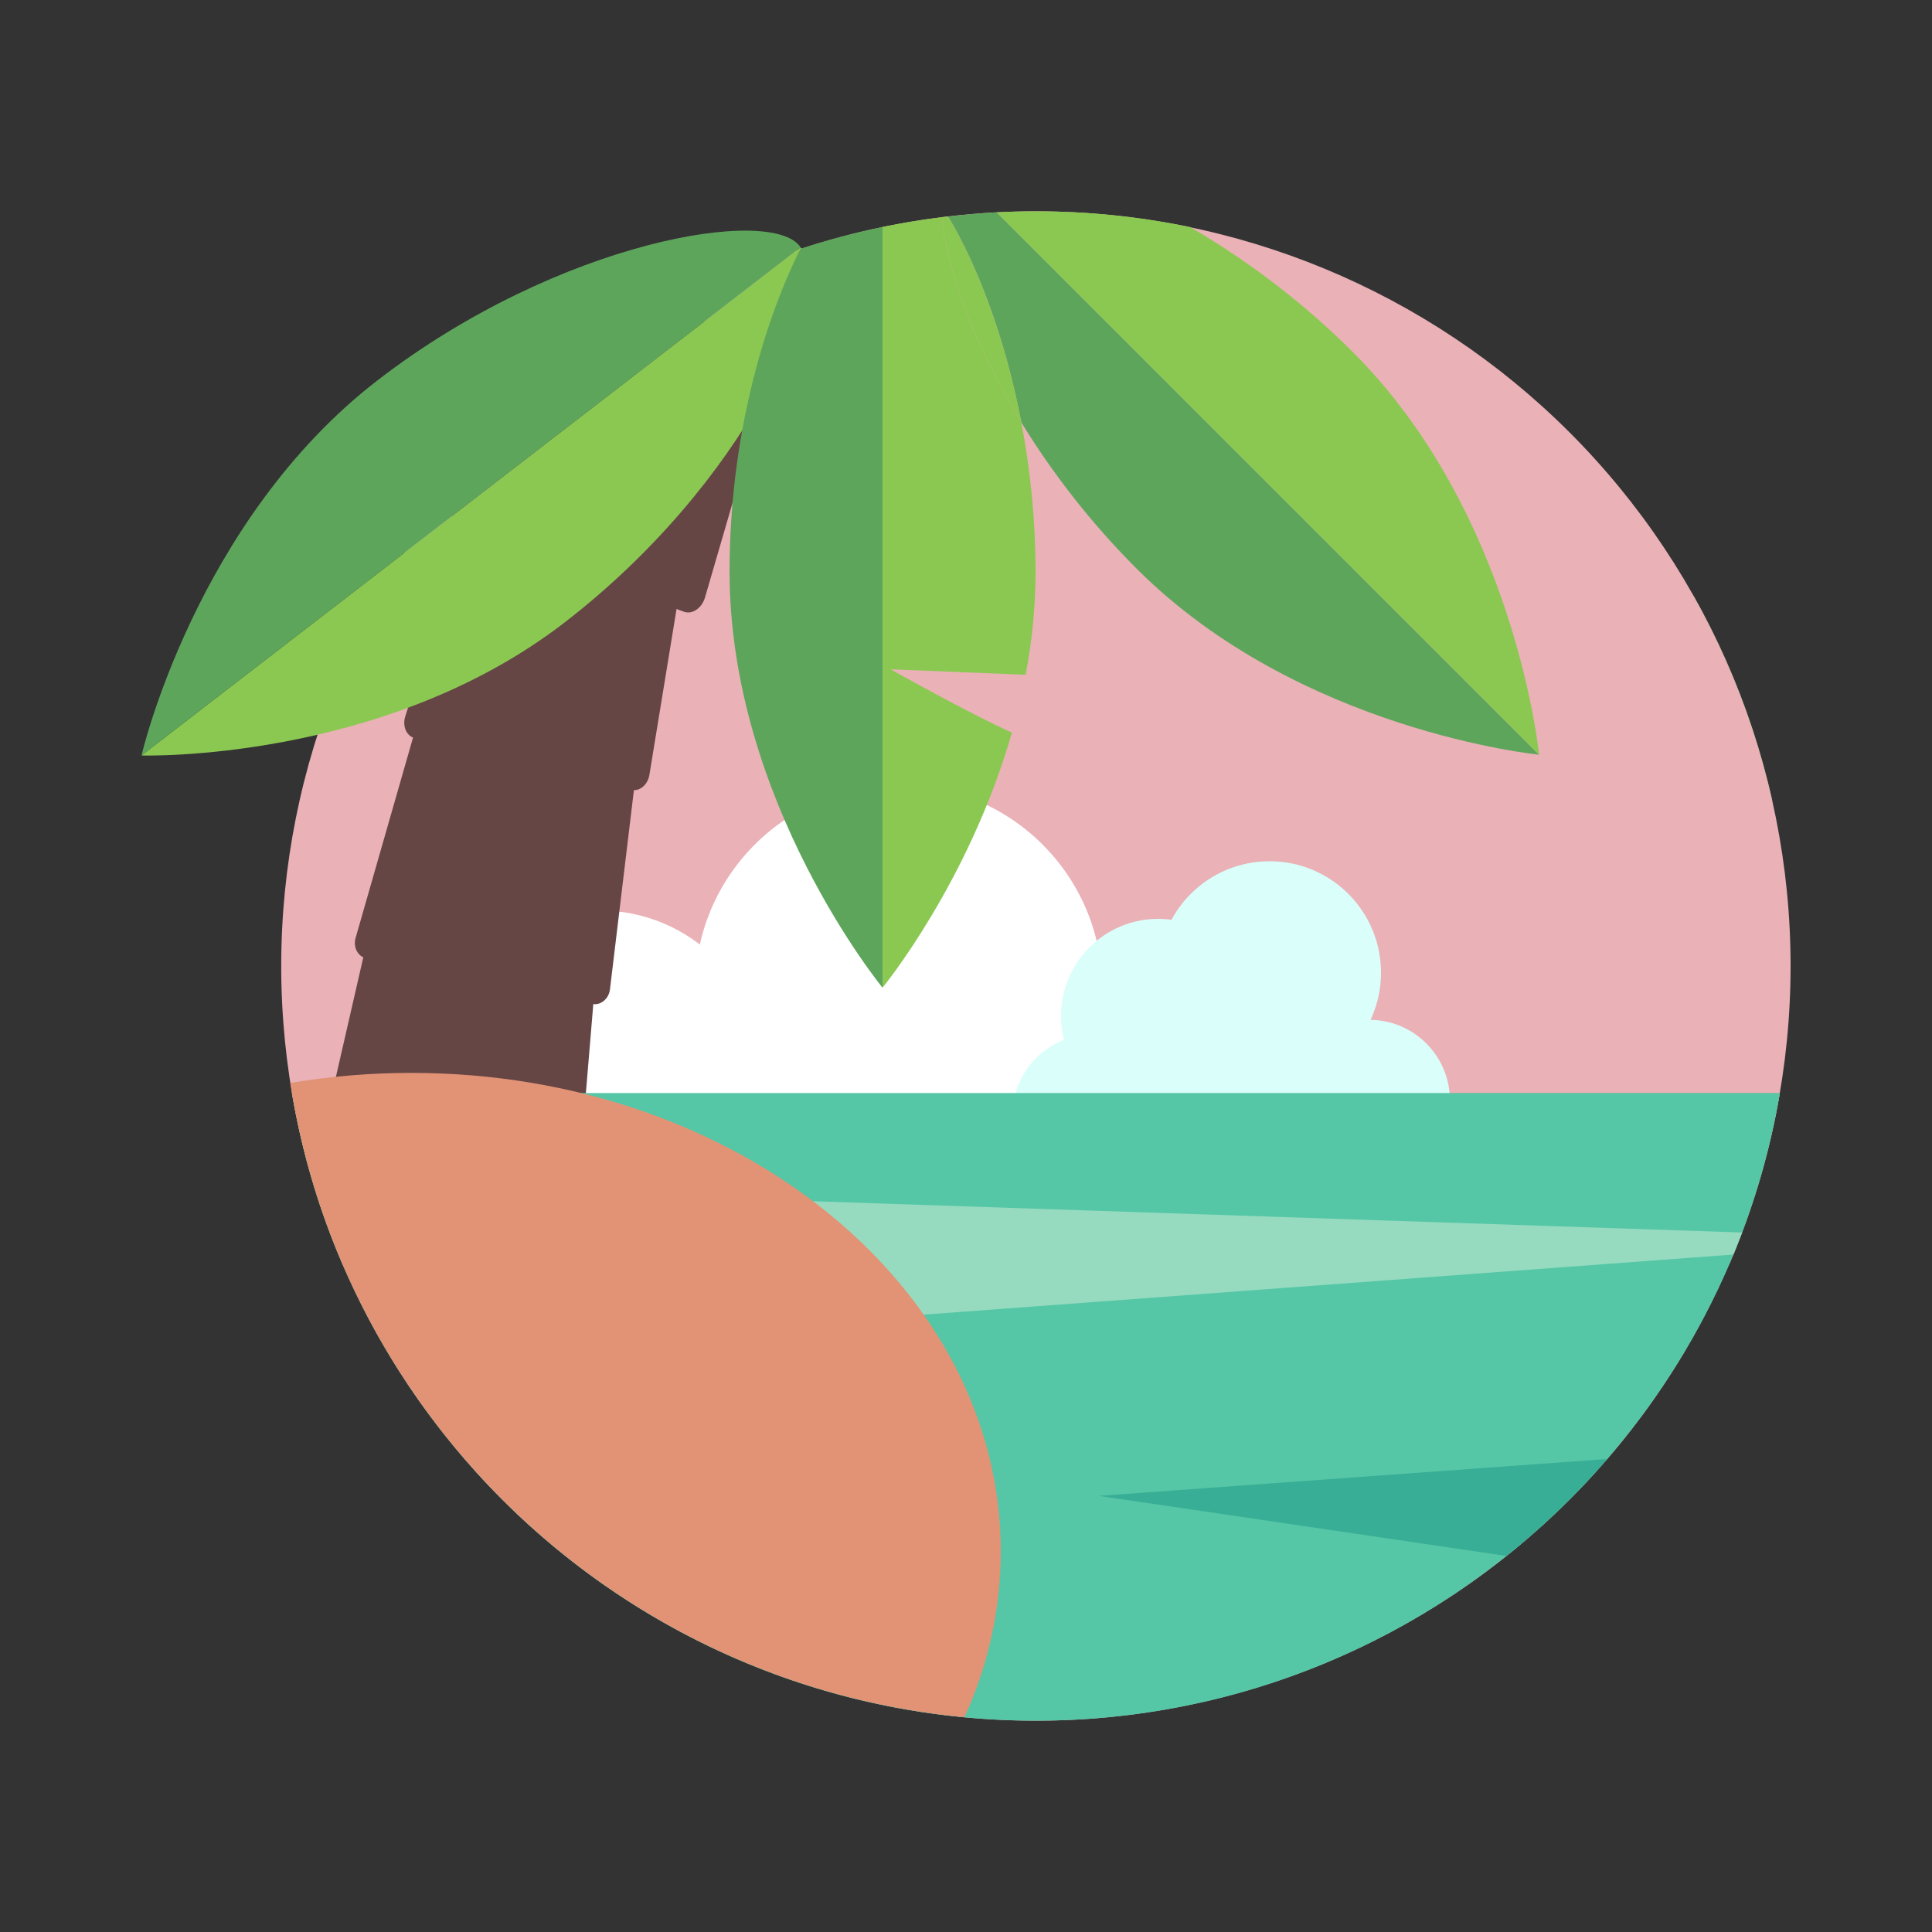 <?xml version="1.0" standalone="no"?><!DOCTYPE svg PUBLIC "-//W3C//DTD SVG 1.1//EN" "http://www.w3.org/Graphics/SVG/1.1/DTD/svg11.dtd"><svg height="1024" node-id="1" sillyvg="true" template-height="1024" template-width="1024" version="1.1" viewBox="0 0 1024 1024" width="1024" xmlns="http://www.w3.org/2000/svg" xmlns:xlink="http://www.w3.org/1999/xlink"><rect x="0" y="0" width="1024" height="1024" fill="#333333" stroke="none"/><defs node-id="34"></defs><path d="M 791.62 424.23 L 939.34 424.23 C 930.85 386.32 916.85 349.85 897.78 316.00 L 517.07 197.70 C 485.55 187.91 451.29 193.02 424.00 211.59 L 417.52 215.82 L 595.00 497.00 L 687.29 497.00 Z" fill="#5ea55c" fill-rule="nonzero" node-id="36" stroke="none" target-height="309.09" target-width="521.82" target-x="417.52" target-y="187.91"></path><path d="M 949.05 512.00 C 949.05 618.09 906.91 719.83 831.89 794.84 C 756.88 869.86 655.14 912.00 549.05 912.00 C 442.96 912.00 341.22 869.86 266.21 794.84 C 191.19 719.83 149.05 618.09 149.05 512.00 C 149.05 405.91 191.19 304.17 266.21 229.16 C 341.22 154.14 442.96 112.00 549.05 112.00 C 655.14 112.00 756.88 154.14 831.89 229.16 C 906.91 304.17 949.05 405.91 949.05 512.00 Z" fill="#eab1b7" fill-rule="nonzero" node-id="38" stroke="none" target-height="800" target-width="800" target-x="149.05" target-y="112"></path><path d="M 154.72 579.35 C 160.02 610.63 169.05 641.16 181.62 670.29 L 916.48 670.29 C 929.04 641.16 938.07 610.63 943.37 579.35 Z" fill="#c8a06e" fill-rule="nonzero" node-id="40" stroke="none" target-height="90.94" target-width="788.65" target-x="154.72" target-y="579.35"></path><path d="M 584.24 523.98 C 584.24 583.58 535.92 631.90 476.32 631.90 C 416.72 631.90 368.40 583.58 368.40 523.98 C 368.40 464.38 416.72 416.06 476.32 416.06 C 535.92 416.06 584.24 464.38 584.24 523.98 Z" fill="#ffffff" fill-rule="nonzero" node-id="42" stroke="none" target-height="215.84" target-width="215.84" target-x="368.4" target-y="416.06"></path><path d="M 405.13 569.96 C 405.13 618.24 366.00 657.37 317.72 657.37 C 269.44 657.37 230.31 618.24 230.31 569.96 C 230.31 521.68 269.44 482.55 317.72 482.55 C 366.00 482.55 405.13 521.68 405.13 569.96 Z" fill="#ffffff" fill-rule="nonzero" node-id="44" stroke="none" target-height="174.82" target-width="174.82" target-x="230.31" target-y="482.55"></path><path d="M 602.15 644.53 C 602.15 692.81 563.02 731.94 514.74 731.94 C 466.46 731.94 427.33 692.81 427.33 644.53 C 427.33 596.25 466.46 557.12 514.74 557.12 C 563.02 557.12 602.15 596.25 602.15 644.53 Z" fill="#ffffff" fill-rule="nonzero" node-id="46" stroke="none" target-height="174.82" target-width="174.82" target-x="427.33" target-y="557.12"></path><path d="M 671.65 634.67 C 671.65 682.95 632.52 722.08 584.24 722.08 C 535.96 722.08 496.83 682.95 496.83 634.67 C 496.83 586.39 535.96 547.26 584.24 547.26 C 632.52 547.26 671.65 586.39 671.65 634.67 Z" fill="#ffffff" fill-rule="nonzero" node-id="48" stroke="none" target-height="174.82" target-width="174.82" target-x="496.83" target-y="547.26"></path><path d="M 438.91 652.42 C 438.91 700.70 399.78 739.83 351.50 739.83 C 303.22 739.83 264.09 700.70 264.09 652.42 C 264.09 604.14 303.22 565.01 351.50 565.01 C 399.78 565.01 438.91 604.14 438.91 652.42 Z" fill="#ffffff" fill-rule="nonzero" node-id="50" stroke="none" target-height="174.82" target-width="174.82" target-x="264.09" target-y="565.01"></path><path d="M 295.00 662.06 L 172.12 642.49 L 165.65 624.82 L 192.92 505.82 C 194.07 500.82 198.06 497.40 202.11 498.03 L 308.69 514.61 C 312.74 515.24 315.51 519.67 315.08 524.82 L 304.42 652.50 C 303.93 658.35 299.55 662.77 295.00 662.06 Z" fill="#664545" fill-rule="nonzero" node-id="52" stroke="none" target-height="165.37" target-width="149.86" target-x="165.65" target-y="497.4"></path><path d="M 622.03 590.90 C 622.03 614.47 602.92 633.58 579.35 633.58 C 555.78 633.58 536.67 614.47 536.67 590.90 C 536.67 567.33 555.78 548.22 579.35 548.22 C 602.92 548.22 622.03 567.33 622.03 590.90 Z" fill="#dafffb" fill-rule="nonzero" node-id="54" stroke="none" target-height="85.36" target-width="85.36" target-x="536.67" target-y="548.22"></path><path d="M 768.48 583.22 C 768.48 606.79 749.37 625.90 725.80 625.90 C 702.23 625.90 683.12 606.79 683.12 583.22 C 683.12 559.65 702.23 540.54 725.80 540.54 C 749.37 540.54 768.48 559.65 768.48 583.22 Z" fill="#dafffb" fill-rule="nonzero" node-id="56" stroke="none" target-height="85.36" target-width="85.36" target-x="683.12" target-y="540.54"></path><path d="M 694.07 583.22 C 694.07 606.79 674.96 625.90 651.39 625.90 C 627.82 625.90 608.71 606.79 608.71 583.22 C 608.71 559.65 627.82 540.54 651.39 540.54 C 674.96 540.54 694.07 559.65 694.07 583.22 Z" fill="#dafffb" fill-rule="nonzero" node-id="58" stroke="none" target-height="85.36" target-width="85.36" target-x="608.71" target-y="540.54"></path><path d="M 665.29 538.49 C 665.29 566.92 642.25 589.96 613.82 589.96 C 585.39 589.96 562.35 566.92 562.35 538.49 C 562.35 510.06 585.39 487.02 613.82 487.02 C 642.25 487.02 665.29 510.06 665.29 538.49 Z" fill="#dafffb" fill-rule="nonzero" node-id="60" stroke="none" target-height="102.94" target-width="102.94" target-x="562.35" target-y="487.02"></path><path d="M 731.96 515.55 C 731.96 548.17 705.51 574.62 672.89 574.62 C 640.27 574.62 613.82 548.17 613.82 515.55 C 613.82 482.93 640.27 456.48 672.89 456.48 C 705.51 456.48 731.96 482.93 731.96 515.55 Z" fill="#dafffb" fill-rule="nonzero" node-id="62" stroke="none" target-height="118.14" target-width="118.14" target-x="613.82" target-y="456.48"></path><path d="M 362.48 324.22 L 244.28 280.50 C 239.92 278.88 238.28 272.88 240.67 267.50 L 293.53 150.79 C 295.66 146.07 300.24 143.56 304.09 144.98 L 405.24 182.40 C 409.09 183.82 410.93 188.71 409.48 193.68 L 373.66 316.68 C 372.00 322.37 366.85 325.84 362.48 324.22 Z" fill="#664545" fill-rule="nonzero" node-id="64" stroke="none" target-height="182.28" target-width="172.65" target-x="238.28" target-y="143.56"></path><path d="M 334.68 418.63 L 219.68 391.13 C 215.43 390.13 213.17 384.83 214.80 379.71 L 250.29 267.91 C 251.72 263.40 255.69 260.63 259.43 261.52 L 357.89 285.06 C 361.63 285.95 363.89 290.22 363.15 294.89 L 344.20 410.65 C 343.34 416.00 338.93 419.65 334.68 418.63 Z" fill="#664545" fill-rule="nonzero" node-id="66" stroke="none" target-height="159.02" target-width="150.72" target-x="213.17" target-y="260.63"></path><path d="M 313.93 532.12 L 194.09 507.91 C 189.67 507.01 187.09 502.05 188.46 497.18 L 218.94 390.85 C 220.17 386.56 224.09 383.85 227.99 384.67 L 330.54 405.39 C 334.44 406.18 337.02 410.18 336.49 414.61 L 323.29 524.42 C 322.68 529.45 318.35 533.00 313.93 532.12 Z" fill="#664545" fill-rule="nonzero" node-id="68" stroke="none" target-height="149.15" target-width="149.93" target-x="187.09" target-y="383.85"></path><path d="M 299.15 330.00 C 202.67 404.35 75.00 400.42 75.00 400.42 L 424.32 131.08 C 439.39 154.26 395.62 255.60 299.15 330.00 Z" fill="#8bc852" fill-rule="nonzero" node-id="70" stroke="none" target-height="273.27" target-width="364.39" target-x="75" target-y="131.08"></path><path d="M 424.32 131.08 L 75.00 400.42 C 75.00 400.42 103.70 275.90 200.17 201.53 C 296.64 127.16 409.88 108.88 424.32 131.08 Z" fill="#5ea55c" fill-rule="nonzero" node-id="72" stroke="none" target-height="291.54" target-width="349.32" target-x="75" target-y="108.88"></path><path d="M 361.22 579.35 L 154.72 579.35 C 160.02 610.63 169.05 641.16 181.62 670.29 C 243.00 812.47 384.37 912.00 549.05 912.00 C 713.73 912.00 855.14 812.47 916.48 670.29 C 929.04 641.16 938.07 610.63 943.37 579.35 Z" fill="#55c7a6" fill-rule="nonzero" node-id="74" stroke="none" target-height="332.65" target-width="788.65" target-x="154.72" target-y="579.35"></path><path d="M 502.47 114.71 C 517.63 140.01 532.64 178.43 541.32 223.88 C 558.58 252.03 579.10 278.05 602.44 301.41 C 688.58 387.55 815.75 400.00 815.75 400.00 L 528.25 112.50 C 519.58 113.00 511.00 113.73 502.47 114.71 Z" fill="#5ea55c" fill-rule="nonzero" node-id="76" stroke="none" target-height="287.5" target-width="313.28" target-x="502.47" target-y="112.5"></path><path d="M 528.25 112.53 L 815.75 400.00 C 815.75 400.00 803.26 272.83 717.12 186.69 C 691.31 160.96 662.30 138.66 630.79 120.34 C 603.90 114.77 576.51 111.98 549.05 112.00 C 542.07 112.00 535.14 112.18 528.25 112.53 Z" fill="#8bc852" fill-rule="nonzero" node-id="78" stroke="none" target-height="288.02" target-width="287.5" target-x="528.25" target-y="111.98"></path><path d="M 467.77 523.50 L 467.77 120.27 C 453.05 123.32 438.51 127.20 424.23 131.89 C 404.13 172.11 386.68 233.40 386.68 302.89 C 386.68 424.75 467.77 523.50 467.77 523.50 Z" fill="#5ea55c" fill-rule="nonzero" node-id="80" stroke="none" target-height="403.23" target-width="81.09" target-x="386.68" target-y="120.27"></path><path d="M 467.77 120.27 L 467.77 523.50 C 467.77 523.50 513.57 467.73 536.33 388.31 C 513.71 378.16 472.06 354.76 472.06 354.76 L 543.62 357.65 C 547.07 339.61 548.83 321.29 548.87 302.93 C 548.84 276.40 546.31 249.93 541.32 223.88 C 515.32 181.38 501.55 141.29 499.24 115.08 C 488.61 116.40 478.12 118.13 467.77 120.27 Z" fill="#8bc852" fill-rule="nonzero" node-id="82" stroke="none" target-height="408.42" target-width="81.1" target-x="467.77" target-y="115.08"></path><path d="M 499.24 115.08 C 501.55 141.29 515.31 181.38 541.32 223.88 C 532.64 178.43 517.63 140.01 502.47 114.71 Z" fill="#8bc852" fill-rule="nonzero" node-id="84" stroke="none" target-height="109.17" target-width="42.08" target-x="499.24" target-y="114.71"></path><path d="M 363.25 706.16 L 918.75 664.93 C 920.34 661.07 921.87 657.18 923.36 653.26 L 288.74 631.90 Z" fill="#96dbbf" fill-rule="nonzero" node-id="86" stroke="none" target-height="74.26" target-width="634.62" target-x="288.74" target-y="631.9"></path><path d="M 851.92 773.29 L 582.44 792.84 L 798.44 824.69 C 817.81 809.24 835.72 792.03 851.92 773.29 Z" fill="#39ae96" fill-rule="nonzero" node-id="88" stroke="none" target-height="51.4" target-width="269.48" target-x="582.44" target-y="773.29"></path><path d="M 218.11 568.66 C 196.57 568.64 175.08 570.42 153.84 574.00 C 181.75 753.21 328.63 893.00 511.18 910.16 C 523.83 882.59 530.39 852.62 530.43 822.29 C 530.43 682.23 390.60 568.66 218.11 568.66 Z" fill="#e29375" fill-rule="nonzero" node-id="90" stroke="none" target-height="341.52" target-width="376.59" target-x="153.84" target-y="568.64"></path></svg>